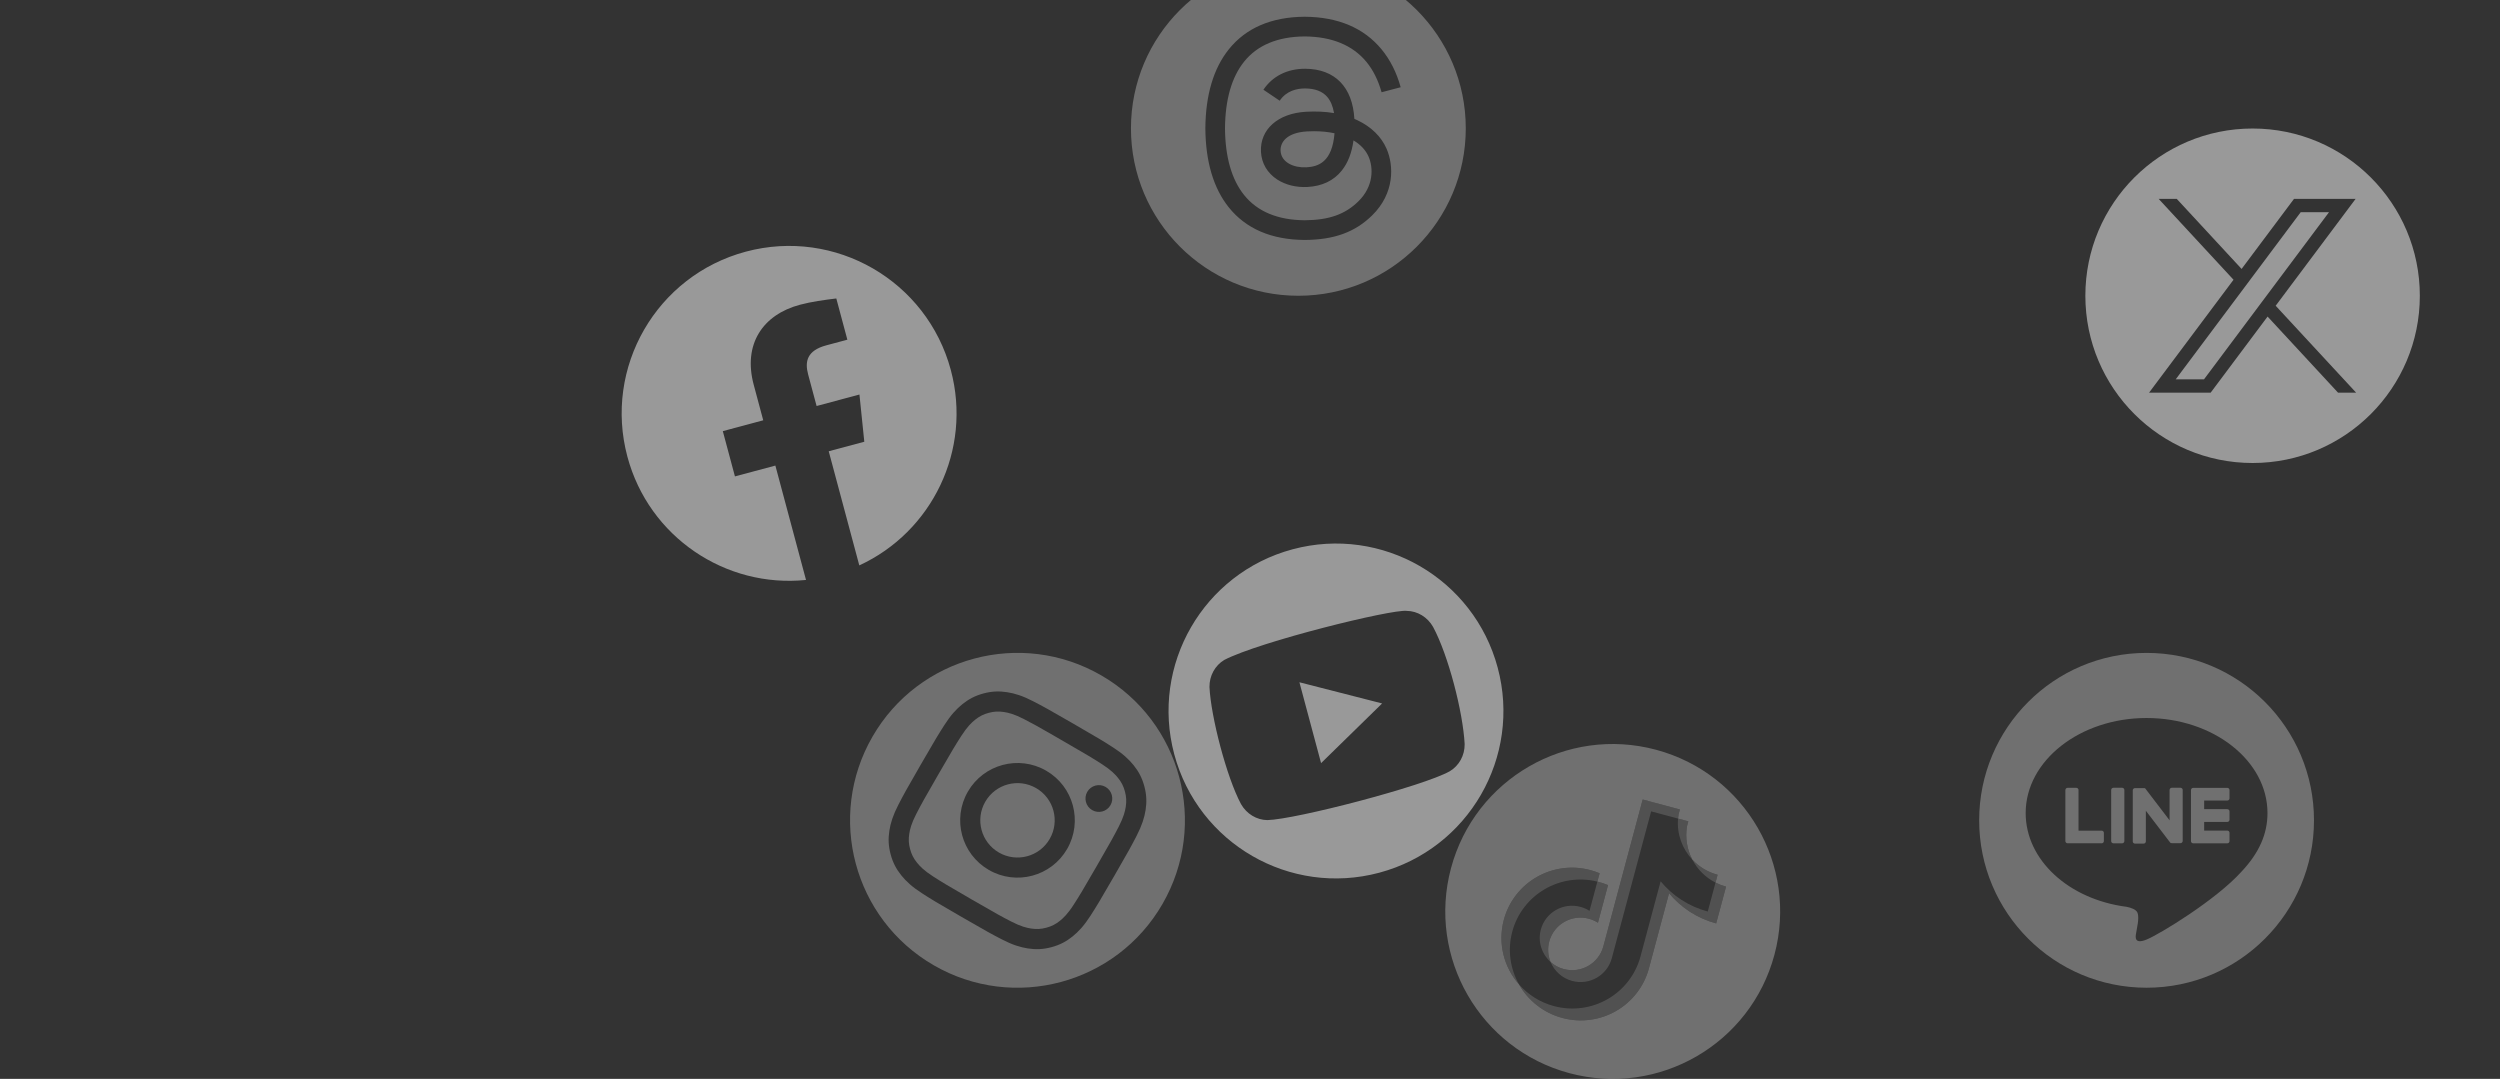 <svg width="1344" height="580" viewBox="0 0 1344 580" fill="none" xmlns="http://www.w3.org/2000/svg">
<rect x="0" y="0" width="1344" height="580" fill="#333333" stroke="none"/>
<g clip-path="url(#clip0_8088_9364)">
<g opacity="0.3" clip-path="url(#clip1_8088_9364)">
<path d="M564.326 451.004C569.85 441.437 566.571 429.206 557.006 423.683C547.439 418.16 535.208 421.437 529.685 431.004C524.163 440.569 527.439 452.801 537.006 458.324C546.571 463.847 558.804 460.569 564.326 451.004Z" fill="white"/>
<path fill-rule="evenodd" clip-rule="evenodd" d="M569.868 397.406C568.817 396.799 567.844 396.236 566.938 395.715L566.946 395.702C557.255 390.121 555.36 389.114 550.441 386.563C545.241 383.87 542.002 383.127 539.758 382.784C536.788 382.328 534.406 382.453 531.538 383.222C528.669 383.991 526.541 385.071 524.199 386.953C522.43 388.374 519.996 390.635 516.84 395.567C513.428 400.901 512.433 402.509 504.422 416.385C496.411 430.261 495.511 431.935 492.597 437.556C489.903 442.756 489.163 445.995 488.818 448.235C488.361 451.206 488.489 453.583 489.258 456.452C490.027 459.321 491.109 461.447 492.99 463.788C494.412 465.558 496.673 467.992 501.604 471.151C506.938 474.562 508.551 475.566 522.426 483.576C536.3 491.586 537.977 492.482 543.598 495.396C548.798 498.089 552.038 498.834 554.28 499.175C557.249 499.634 559.626 499.505 562.495 498.737C565.363 497.969 567.488 496.894 569.83 495.013C571.597 493.594 574.031 491.333 577.188 486.4C580.599 481.067 581.603 479.452 589.61 465.585C597.616 451.718 598.512 450.041 601.425 444.42C604.12 439.22 604.86 435.981 605.205 433.741C605.661 430.771 605.535 428.389 604.766 425.521C603.998 422.653 602.92 420.529 601.038 418.187C599.617 416.418 597.357 413.984 592.424 410.827C587.089 407.415 585.473 406.416 571.599 398.406C571 398.06 570.423 397.727 569.868 397.406ZM584.521 425.681C586.509 422.237 590.913 421.06 594.355 423.048C597.798 425.035 598.979 429.439 596.992 432.881C595.004 436.323 590.599 437.504 587.156 435.516C583.714 433.529 582.533 429.123 584.521 425.681ZM520.321 425.597C528.829 410.861 547.675 405.811 562.412 414.319C577.149 422.827 582.194 441.671 573.686 456.408C565.178 471.144 546.339 476.191 531.603 467.683C516.866 459.174 511.813 440.334 520.321 425.597Z" fill="white"/>
<path fill-rule="evenodd" clip-rule="evenodd" d="M502.001 518.943C545.047 543.796 600.09 529.047 624.943 486.001C649.796 442.955 635.047 387.911 592.001 363.059C548.955 338.206 493.911 352.955 469.059 396.001C444.206 439.047 458.955 494.09 502.001 518.943ZM555.399 376.986C561.087 379.934 562.894 380.895 577.006 389.042L576.99 389.033C591.106 397.183 592.835 398.263 598.232 401.716C603.617 405.163 606.89 408.22 609.46 411.417C612.116 414.718 613.981 418.162 615.203 422.722C616.426 427.279 616.527 431.203 615.886 435.389C615.256 439.43 613.952 443.712 611.018 449.394C608.067 455.08 607.11 456.889 598.962 471.001C590.815 485.113 589.73 486.842 586.281 492.241C582.829 497.62 579.771 500.891 576.586 503.458C573.282 506.106 569.832 507.98 565.275 509.2C560.719 510.423 556.796 510.532 552.614 509.886C548.566 509.262 544.28 507.956 538.602 505.015C532.914 502.067 531.112 501.11 516.999 492.961C502.888 484.815 501.154 483.731 495.757 480.279C490.373 476.832 487.101 473.776 484.537 470.582C481.888 467.283 480.016 463.829 478.798 459.272C477.576 454.716 477.474 450.792 478.119 446.607C478.743 442.562 480.047 438.281 482.986 432.602C485.935 426.915 486.892 425.113 495.039 411.001C503.187 396.889 504.275 395.154 507.723 389.755C511.164 384.369 514.222 381.098 517.418 378.537C520.722 375.89 524.171 374.016 528.729 372.796C533.286 371.574 537.21 371.473 541.393 372.119C545.439 372.741 549.721 374.046 555.399 376.986Z" fill="white"/>
</g>
<g opacity="0.3" clip-path="url(#clip2_8088_9364)">
<path d="M1136.21 423.493H1140.82C1141.5 423.493 1142.06 424.032 1142.06 424.697V452.177C1142.06 452.842 1141.5 453.381 1140.82 453.381H1136.21C1135.52 453.381 1134.97 452.842 1134.97 452.177V424.697C1134.97 424.032 1135.52 423.493 1136.21 423.493Z" fill="white"/>
<path d="M1129.82 453.375C1130.15 453.375 1130.46 453.251 1130.69 453.029C1130.91 452.808 1131.04 452.508 1131.04 452.195V447.733C1131.04 447.42 1130.91 447.119 1130.69 446.898C1130.46 446.677 1130.15 446.552 1129.82 446.552H1117.41V424.714C1117.41 424.401 1117.29 424.101 1117.06 423.88C1116.83 423.658 1116.52 423.534 1116.2 423.534H1111.57C1111.24 423.534 1110.93 423.658 1110.7 423.88C1110.48 424.101 1110.35 424.401 1110.35 424.714V452.177C1110.35 452.49 1110.48 452.79 1110.7 453.012C1110.93 453.233 1111.24 453.357 1111.57 453.357H1129.84L1129.82 453.375Z" fill="white"/>
<path d="M1197.37 453.379H1179.09C1178.77 453.379 1178.46 453.255 1178.23 453.034C1178 452.812 1177.87 452.512 1177.87 452.199V424.725C1177.87 424.411 1178 424.111 1178.23 423.89C1178.46 423.669 1178.77 423.544 1179.09 423.544H1197.37C1197.69 423.544 1198 423.669 1198.23 423.89C1198.46 424.111 1198.59 424.411 1198.59 424.725V429.192C1198.59 429.506 1198.46 429.806 1198.23 430.027C1198 430.249 1197.69 430.373 1197.37 430.373H1184.96V435.006H1197.37C1197.69 435.006 1198 435.13 1198.23 435.352C1198.46 435.573 1198.59 435.873 1198.59 436.187V440.696C1198.59 441.009 1198.46 441.309 1198.23 441.53C1198 441.752 1197.69 441.876 1197.37 441.876H1184.96V446.515H1197.37C1197.69 446.515 1198 446.64 1198.23 446.861C1198.46 447.082 1198.59 447.383 1198.59 447.696V452.158C1198.59 452.316 1198.57 452.474 1198.51 452.622C1198.45 452.77 1198.36 452.905 1198.25 453.019C1198.13 453.133 1198 453.224 1197.85 453.286C1197.7 453.348 1197.53 453.38 1197.37 453.379Z" fill="white"/>
<path d="M1172.2 423.493H1167.59C1167.27 423.493 1166.96 423.617 1166.73 423.839C1166.5 424.06 1166.37 424.36 1166.37 424.673V440.999L1153.4 424.018C1153.37 423.973 1153.33 423.932 1153.29 423.894L1153.22 423.823L1153.15 423.77H1153.12L1153.05 423.723H1153.01L1152.94 423.688H1147.78C1147.46 423.688 1147.15 423.812 1146.92 424.033C1146.69 424.255 1146.57 424.555 1146.57 424.868V452.348C1146.57 452.662 1146.69 452.962 1146.92 453.183C1147.15 453.405 1147.46 453.529 1147.78 453.529H1152.4C1152.72 453.529 1153.03 453.405 1153.26 453.183C1153.49 452.962 1153.61 452.662 1153.61 452.348V435.864L1166.61 452.862C1166.7 452.982 1166.8 453.086 1166.93 453.169L1167 453.216H1167.04L1167.1 453.246H1167.29C1167.39 453.271 1167.5 453.285 1167.62 453.287H1172.2C1172.52 453.287 1172.83 453.163 1173.06 452.941C1173.29 452.72 1173.42 452.42 1173.42 452.106V424.697C1173.42 424.54 1173.39 424.384 1173.33 424.238C1173.27 424.092 1173.18 423.959 1173.07 423.847C1172.95 423.735 1172.82 423.646 1172.67 423.585C1172.52 423.524 1172.36 423.493 1172.2 423.493Z" fill="white"/>
<path fill-rule="evenodd" clip-rule="evenodd" d="M1154 531C1203.71 531 1244 490.706 1244 441C1244 391.294 1203.71 351 1154 351C1104.29 351 1064 391.294 1064 441C1064 490.706 1104.29 531 1154 531ZM1219 437.101C1219 408.924 1189.84 386 1154 386C1118.16 386 1089 408.924 1089 437.101C1089 462.362 1112.15 483.521 1143.36 487.517C1145.48 487.959 1148.36 488.868 1149.08 490.621C1149.74 492.215 1149.52 494.711 1149.3 496.317C1149.3 496.317 1148.54 500.761 1148.37 501.705L1148.35 501.84C1148.04 503.542 1147.25 507.857 1154 505.105C1160.94 502.278 1191.43 483.751 1205.07 468.541C1214.49 458.537 1219 448.362 1219 437.101Z" fill="white"/>
</g>
<g opacity="0.3" clip-path="url(#clip3_8088_9364)">
<path fill-rule="evenodd" clip-rule="evenodd" d="M698 159C747.706 159 788 118.706 788 69C788 19.294 747.706 -21 698 -21C648.294 -21 608 19.294 608 69C608 118.706 648.294 159 698 159ZM728.105 63.903C728.646 64.132 729.179 64.37 729.705 64.618C737.136 68.123 742.57 73.429 745.42 79.963C749.393 89.074 749.756 103.916 737.702 115.757C728.489 124.808 717.305 128.892 701.439 129H701.368C683.521 128.879 669.798 122.974 660.579 111.451C652.375 101.196 648.143 86.927 648 69.042L648 69L648 68.958C648.143 51.072 652.375 36.804 660.579 26.55C669.798 15.026 683.521 9.122 701.368 9H701.439C719.322 9.122 733.201 15.004 742.69 26.484C747.373 32.147 750.813 38.976 753 46.901L742.736 49.594C740.932 43.156 738.196 37.633 734.566 33.242C727.164 24.288 716.007 19.695 701.403 19.588C686.905 19.694 675.939 24.266 668.81 33.177C662.134 41.521 658.684 53.574 658.555 69C658.684 84.426 662.134 96.479 668.81 104.823C675.939 113.734 686.905 118.306 701.404 118.412C714.474 118.318 723.123 115.26 730.318 108.192C738.53 100.125 738.377 90.229 735.75 84.207C734.206 80.665 731.409 77.718 727.635 75.479C726.716 82.214 724.634 87.56 721.342 91.685C717.009 97.117 710.796 100.088 702.878 100.514C696.881 100.836 691.112 99.414 686.632 96.507C681.334 93.067 678.233 87.802 677.901 81.683C677.247 69.617 686.981 60.935 702.123 60.077C707.498 59.774 712.526 60.013 717.175 60.79C716.558 57.078 715.311 54.137 713.448 52.009C710.887 49.085 706.93 47.586 701.686 47.553C701.638 47.553 701.589 47.553 701.54 47.553C697.33 47.553 691.613 48.711 687.971 54.145L679.212 48.238C684.088 40.963 692.01 36.965 701.536 36.965C701.608 36.965 701.68 36.965 701.752 36.966C717.678 37.066 727.163 46.836 728.105 63.903ZM688.44 81.108C688.78 87.381 695.674 90.309 702.311 89.942C708.808 89.591 716.183 87.084 717.44 71.646C714.069 70.921 710.362 70.543 706.398 70.543C705.194 70.543 703.967 70.577 702.718 70.648C691.807 71.266 688.188 76.456 688.44 81.108Z" fill="white"/>
</g>
<g opacity="0.5" clip-path="url(#clip4_8088_9364)">
<path fill-rule="evenodd" clip-rule="evenodd" d="M461.961 303.951C501.055 285.957 522.676 241.909 511.16 198.934C498.296 150.922 448.945 122.429 400.933 135.294C352.921 148.159 324.429 197.509 337.294 245.521C348.89 288.798 390.129 316.215 433.311 311.781L416.836 250.294L395.102 256.117L388.58 231.776L410.314 225.952L405.189 206.827C399.366 185.094 410.014 169.196 430.008 163.839C436.094 162.208 443.281 161.214 449.6 160.453L455.54 182.621L444.238 185.649C433.806 188.444 432.596 194.359 434.459 201.314L439.002 218.266L462.039 212.093L464.649 237.482L445.524 242.607L461.961 303.951Z" fill="white"/>
</g>
<g opacity="0.5" clip-path="url(#clip5_8088_9364)">
<path fill-rule="evenodd" clip-rule="evenodd" d="M1300.9 158.999C1300.9 109.346 1260.65 69.093 1211 69.093C1161.34 69.093 1121.09 109.346 1121.09 158.999C1121.09 208.653 1161.34 248.906 1211 248.906C1260.65 248.906 1300.9 208.653 1300.9 158.999ZM1219.05 170.184L1188.46 211.087H1155.34L1200.74 150.396L1160.48 106.91H1170.22L1205.08 144.579L1233.26 106.91H1266.38L1223.4 164.37L1266.65 211.087H1256.92L1219.05 170.184ZM1184.88 203.917L1252.07 114.078H1236.86L1169.67 203.917H1184.88Z" fill="white"/>
</g>
<g opacity="0.3" clip-path="url(#clip6_8088_9364)">
<path fill-rule="evenodd" clip-rule="evenodd" d="M843.705 576.934C891.717 589.799 941.068 561.306 953.932 513.294C966.797 465.282 938.305 415.932 890.293 403.067C842.281 390.202 792.93 418.695 780.066 466.707C767.201 514.719 795.693 564.069 843.705 576.934ZM923.391 470.269L922.263 474.477L922.267 474.479L922.267 474.48C924.071 475.395 925.966 476.12 927.92 476.643L922.62 496.421C912.292 493.653 903.604 487.824 897.285 480.18L886.471 520.539C881.06 540.731 860.225 552.69 839.934 547.253C829.641 544.495 821.466 537.791 816.613 529.216C820.096 533.188 824.437 536.47 829.45 538.747C824.438 536.47 820.098 533.188 816.616 529.217C811.902 520.89 810.327 510.801 812.993 500.851C817.448 484.224 832.365 473.178 848.823 472.835C832.362 473.176 817.445 484.222 812.989 500.85C810.323 510.8 811.898 520.89 816.612 529.216C808.546 520.022 805.07 507.135 808.462 494.478C813.872 474.289 834.706 462.329 854.998 467.766C856.684 468.217 858.338 468.783 859.948 469.458L858.747 473.938L858.749 473.938L858.75 473.938C860.704 474.418 862.619 475.05 864.475 475.829L859.057 496.049C857.548 495.087 855.899 494.363 854.169 493.9C844.887 491.413 835.357 496.884 832.882 506.119C831.897 509.775 832.148 513.655 833.597 517.16L833.599 517.161L833.602 517.169C835.569 518.916 837.961 520.244 840.677 520.971C849.94 523.453 859.449 518.009 861.948 508.809L883.115 429.813L903.108 435.17L902.426 437.714C902.293 438.493 902.191 439.277 902.122 440.065L902.127 440.066L902.127 440.066L907.637 441.543L906.955 444.087C905.862 450.433 906.979 456.739 909.805 462.144L909.809 462.149L909.814 462.159C913.49 466.075 918.194 468.885 923.391 470.269ZM866.475 515.182C864.26 523.334 856.543 528.536 848.371 527.89C856.545 528.539 864.264 523.335 866.48 515.182L887.647 436.188L887.642 436.186L866.475 515.182ZM892.76 473.806L892.76 473.808C899.081 481.451 907.767 487.28 918.094 490.047L918.094 490.046C907.767 487.279 899.081 481.45 892.76 473.806ZM853.532 489.084C853.872 489.27 854.205 489.468 854.532 489.676L854.533 489.676C854.207 489.469 853.874 489.271 853.532 489.084Z" fill="white"/>
<path opacity="0.5" d="M897.284 480.179C903.603 487.824 912.291 493.653 922.62 496.421L927.92 476.643C925.965 476.12 924.07 475.394 922.265 474.479L918.094 490.047C907.765 487.279 899.079 481.45 892.758 473.805L881.943 514.166C876.533 534.357 855.698 546.316 835.409 540.88C827.838 538.851 821.412 534.688 816.613 529.216C821.466 537.791 829.641 544.495 839.934 547.253C860.225 552.69 881.06 540.731 886.471 520.539L897.285 480.179L897.284 480.179ZM909.807 462.148C906.979 456.742 905.862 450.435 906.955 444.087L907.637 441.543L902.124 440.066C901.402 448.313 904.332 456.31 909.807 462.148ZM833.598 517.161C832.148 513.655 831.897 509.775 832.882 506.119C835.357 496.884 844.887 491.413 854.169 493.9C855.899 494.363 857.548 495.087 859.057 496.049L864.475 475.829C862.619 475.05 860.704 474.418 858.75 473.938L854.532 489.676C853.022 488.714 851.373 487.988 849.642 487.526C840.36 485.039 830.83 490.51 828.356 499.746C826.606 506.276 828.852 512.937 833.598 517.161Z" fill="white"/>
<path opacity="0.5" d="M922.263 474.479L923.391 470.269C918.19 468.884 913.481 466.07 909.805 462.148C912.569 467.448 916.925 471.759 922.263 474.479ZM902.122 440.066C902.191 439.278 902.293 438.493 902.426 437.714L903.108 435.17L883.115 429.813L861.948 508.809C859.449 518.009 849.94 523.453 840.677 520.971C837.958 520.243 835.562 518.912 833.594 517.161C835.591 521.994 839.746 525.882 845.204 527.345C854.466 529.826 863.975 524.383 866.475 515.182L887.642 436.186L902.122 440.066ZM858.747 473.939L859.948 469.458C858.338 468.783 856.684 468.217 854.998 467.766C834.706 462.329 813.872 474.289 808.462 494.478C805.07 507.135 808.546 520.022 816.612 529.216C811.898 520.89 810.323 510.8 812.989 500.85C818.33 480.919 838.703 469.007 858.747 473.939Z" fill="white"/>
</g>
<g opacity="0.5" clip-path="url(#clip7_8088_9364)">
<path fill-rule="evenodd" clip-rule="evenodd" d="M741.521 469.161C789.533 456.296 818.025 406.946 805.16 358.934C792.296 310.922 742.945 282.429 694.933 295.294C646.921 308.159 618.429 357.509 631.294 405.521C644.158 453.533 693.509 482.026 741.521 469.161ZM770.43 337.033C767.451 331.769 762.045 328.47 756.23 328.407C748.178 327.421 677.417 344.841 658.195 354.765C653.196 357.744 650.143 363.292 650.211 369.335C650.963 385.258 659.429 417.85 667.159 432.263C670.137 437.527 675.544 440.826 681.358 440.889C696.673 440.497 765.203 422.657 779.416 414.615C784.415 411.636 787.468 406.088 787.4 400.044C786.505 382.719 778.579 352.144 770.43 337.033ZM743.027 378.172L698.566 366.791L710.213 410.258L743.027 378.172Z" fill="white"/>
</g>
</g>
<defs>
<clipPath id="clip0_8088_9364">
<rect width="1344" height="580" rx="20" fill="white"/>
</clipPath>
<clipPath id="clip1_8088_9364">
<rect width="180" height="180" fill="white" transform="translate(514.059 318.059) rotate(30)"/>
</clipPath>
<clipPath id="clip2_8088_9364">
<rect width="180" height="180" fill="white" transform="translate(1064 351)"/>
</clipPath>
<clipPath id="clip3_8088_9364">
<rect width="180" height="180" fill="white" transform="translate(608 -21)"/>
</clipPath>
<clipPath id="clip4_8088_9364">
<rect width="180" height="180" fill="white" transform="translate(314 158.588) rotate(-15)"/>
</clipPath>
<clipPath id="clip5_8088_9364">
<rect width="180" height="180" fill="white" transform="translate(1121 69)"/>
</clipPath>
<clipPath id="clip6_8088_9364">
<rect width="180" height="180" fill="white" transform="translate(803.359 379.773) rotate(15)"/>
</clipPath>
<clipPath id="clip7_8088_9364">
<rect width="180" height="180" fill="white" transform="translate(608 318.588) rotate(-15)"/>
</clipPath>
</defs>
</svg>
